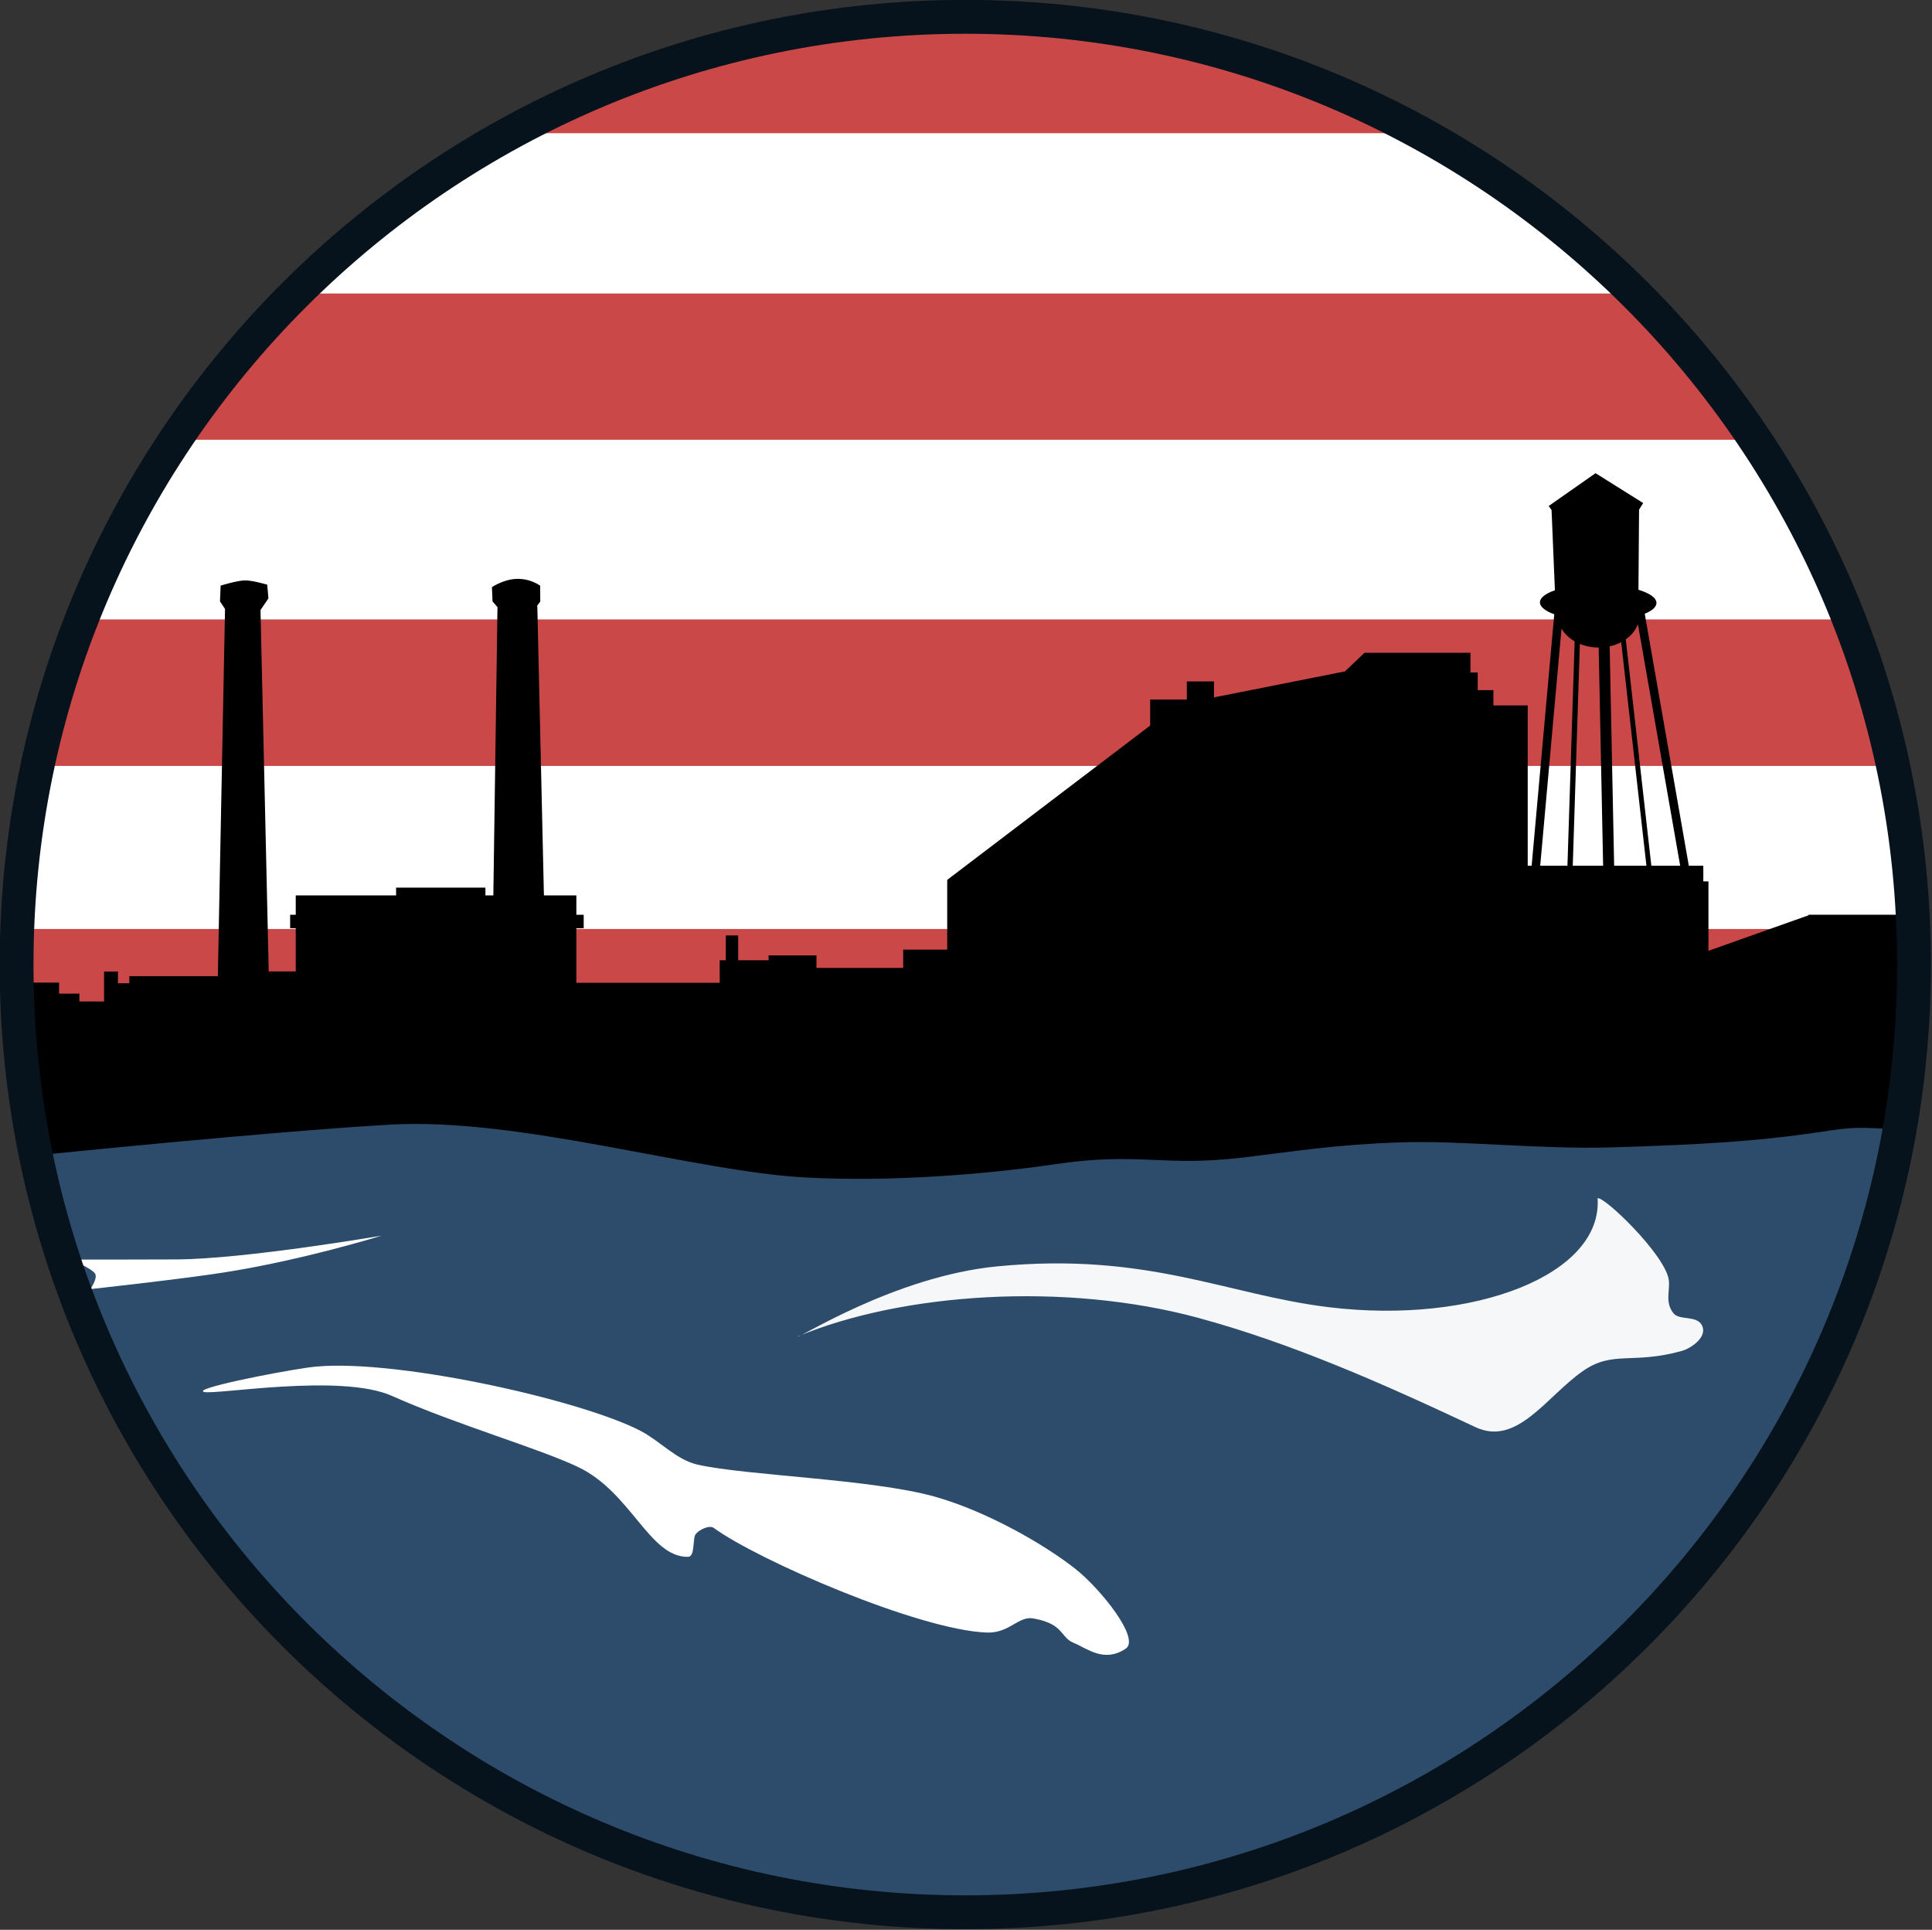 <?xml version="1.0" encoding="UTF-8" standalone="no"?> <svg xmlns="http://www.w3.org/2000/svg" xmlns:xlink="http://www.w3.org/1999/xlink" xmlns:serif="http://www.serif.com/" width="100%" height="100%" viewBox="0 0 3093 3089" version="1.1" xml:space="preserve" style="fill-rule:evenodd;clip-rule:evenodd;stroke-linecap:round;stroke-linejoin:round;stroke-miterlimit:1.5;"><rect x="0" y="0" width="3093" height="3089" fill="#333333" stroke="none"/> <g transform="matrix(1,0,0,1,-407.626,-405.425)"> <g id="Logo---Indiv-Palette---D" transform="matrix(1,0,0,1,450,450)"> <clipPath id="_clip1"> <ellipse cx="1503.75" cy="1499.53" rx="1493.54" ry="1496.87"></ellipse> </clipPath> <g clip-path="url(#_clip1)"> <g transform="matrix(1.046,0,0,1,-0.367,0)"> <g id="Water"> <rect x="7.918" y="1704.18" width="2917.3" height="1359.94" style="fill:rgb(45,76,107);"></rect> </g> </g> <rect id="White-Stripes" x="-31.346" y="16.695" width="3105.18" height="1463.95" style="fill:white;"></rect> <g id="Red-Stripes---indiv"> <g transform="matrix(1,0,0,1.813,0,-130.379)"> <rect x="712.925" y="72.635" width="1728.56" height="92.272" style="fill:rgb(202,73,72);"></rect> </g> <g transform="matrix(1.083,0,0,1.07,-19.878,-41.321)"> <rect x="238.682" y="436.016" width="2340.1" height="218.791" style="fill:rgb(202,73,72);"></rect> </g> <g transform="matrix(1.681,0,0,0.993,-12.448,11.797)"> <rect x="18.288" y="941.681" width="1781.52" height="236.139" style="fill:rgb(202,73,72);"></rect> </g> <g transform="matrix(1.681,0,0,0.716,-46.108,768.226)"> <rect x="18.288" y="941.681" width="1781.52" height="236.139" style="fill:rgb(202,73,72);"></rect> </g> </g> <path id="Skyline" d="M1.153,1586.15L1.153,1528.26L52.208,1528.26L52.208,1545.91L84.754,1545.91L84.754,1558.42L124.216,1558.42L124.216,1510.48L146.444,1510.48L146.444,1529.3L164.669,1529.3L164.669,1517.92L306.37,1517.92L317.879,930.203L309.798,917.989L310.868,892.796C310.868,892.796 337.097,884.705 349.526,884.455C361.709,884.21 385.438,891.295 385.438,891.295L387.377,913.172L374.665,931.936L387.85,1510.3L431.086,1510.3L431.086,1441.18L422.128,1441.18L422.128,1419.72L431.086,1419.72L431.086,1388.71L591.742,1388.71L591.742,1376.24L734.743,1376.24L734.743,1388.71L747.429,1388.71L754.061,927.225L746.114,918.051L745.18,895.21C745.18,895.21 763.435,883.023 783.676,882.055C806.832,880.946 822.367,892.988 822.367,892.988L822.556,918.275L817.029,925.859L817.858,925.84L828.411,1388.71L880.344,1388.71L880.344,1419.72L892.077,1419.72L892.077,1441.18L880.344,1441.18L880.344,1528.54L1109.8,1528.54L1109.8,1492.46L1119.56,1492.46L1119.56,1452.77L1139.41,1452.77L1139.41,1492.46L1188.13,1492.46L1188.13,1484.65L1264.74,1484.65L1264.74,1504.71L1403.56,1504.71L1403.56,1475.49L1474.05,1475.49L1474.05,1364.45L1474.54,1364.45L1474.05,1363.81L1798.99,1116.76L1798.99,1075.11L1857.65,1075.11L1857.65,1046.17L1901.12,1046.17L1901.12,1071.72L2110.75,1030.13L2142.19,1000.3L2142.48,1000.6L2142.48,1000.27L2311.76,1000.27L2311.76,1031.91L2323.33,1031.91L2323.33,1060.12L2348.47,1060.12L2348.47,1084.54L2403.4,1084.54L2403.4,1341.2L2409.69,1341.2L2445.87,938.679C2431.58,933.508 2422.93,926.8 2422.97,919.517C2423.01,912.094 2432.07,905.37 2446.92,900.327L2441.57,771.837L2437.01,765.325L2512.11,712.769L2512.3,713.041L2588.27,760.639L2581.66,771.193L2580.67,899.448C2598.47,904.823 2609.55,912.327 2609.5,920.568C2609.46,927.079 2602.49,933.052 2590.75,937.824L2661.31,1341.2L2684.52,1341.2L2684.52,1366.25L2692.74,1366.25L2692.74,1477.34L2853.03,1420.49L2853.03,1419.61L3081.68,1419.61L3081.68,1607.53L3033.84,1607.53C3026.34,1670.31 3010.06,1764.42 2980.06,1762.46C2918.93,1758.48 2912.48,1761.57 2854.71,1769.8C2774.89,1781.16 2687.36,1787.66 2539.36,1791.95C2418.55,1795.45 2298.55,1780.62 2199.78,1783.95C2095.08,1787.48 2031.89,1798.21 1948.12,1808.19C1818.6,1823.63 1781.86,1799.03 1647.72,1818.77C1532.01,1835.79 1381.79,1847.4 1247.12,1840.18C1068.97,1830.62 789.952,1743.71 581.926,1755.61C388.925,1766.65 17.173,1804.71 17.173,1804.71L-10.984,1586.28L1.153,1586.15ZM2541.76,1341.2L2593.44,1341.2L2553.04,983.317C2547.44,986.261 2541.23,988.539 2534.6,990.008L2541.76,1341.2ZM2457.51,961.618L2423.39,1341.2L2467.01,1341.2L2478.52,981.991C2469.49,976.77 2462.21,969.759 2457.51,961.618ZM2475.51,1341.2L2524.12,1341.2L2517,991.915L2516.99,991.915C2506.14,991.915 2495.9,989.816 2486.89,986.103L2475.51,1341.2ZM2601.31,1341.2L2647.47,1341.2L2579.81,954.45C2576.35,963.986 2569.52,972.397 2560.41,978.82L2601.31,1341.2Z"></path> <g id="Waves"> <path d="M284.178,2183.46C266.073,2178.29 394.15,2152.61 450.509,2144.43C576.18,2126.19 887.55,2195.46 983.775,2246.14C1014.98,2262.57 1040.45,2292.27 1074.87,2299.95C1153.03,2317.37 1351.88,2322.8 1452.73,2350.68C1534.76,2373.36 1628.75,2426.6 1679.92,2467.23C1719.13,2498.36 1783.86,2578.37 1759.75,2594.44C1725.28,2617.4 1699.1,2594.53 1675.82,2584.78C1654.84,2576 1661.07,2554.58 1611.75,2545.98C1587.68,2541.78 1573.99,2569.93 1537.31,2568.59C1428.62,2564.62 1170.69,2452.62 1100.26,2401.1C1093.35,2396.04 1076.85,2403.99 1071.41,2411.02C1065.98,2418.04 1070.84,2447.25 1059.15,2447.42C997.209,2448.32 968.535,2344.58 883.364,2303.76C820.993,2273.88 689.513,2236.32 584.972,2189.74C503.124,2153.28 302.284,2188.62 284.178,2183.46Z" style="fill:white;"></path> <path d="M102.132,2018.87C102.132,2018.87 244.503,2003.32 314.065,1992.54C441.695,1972.75 568.495,1933.3 568.495,1933.3C568.495,1933.3 350.613,1970.72 240.459,1971.33C173.52,1971.7 71.124,1971.6 71.124,1971.6C71.124,1971.6 104.72,1985.64 109.854,1994.14C114.484,2001.81 102.132,2018.87 102.132,2018.87Z" style="fill:white;stroke:black;stroke-opacity:0;stroke-width:8.33px;"></path> <path d="M1234.55,2094.69C1235.6,2098.82 1390.25,1998.24 1554.38,1982.43C1795.39,1959.2 1922.15,2028.26 2085.93,2047.93C2317.39,2075.74 2523.36,1995.8 2515.27,1873.47C2525.7,1869.9 2622.15,1962.71 2629.04,2003.08C2631.96,2020.2 2622.22,2039.91 2636.95,2057.74C2646.62,2069.45 2674.37,2060.21 2682.55,2077.29C2691.25,2095.47 2665.4,2113.53 2649.83,2117.88C2571.54,2139.74 2539.88,2116.66 2492.13,2149.74C2433.52,2190.35 2386.49,2271.28 2319.47,2239.72C2171.72,2170.14 2025.03,2105.24 1875.55,2064.79C1662.09,2007.03 1401.88,2024.88 1234.55,2094.69Z" style="fill:white;fill-opacity:0.95;"></path> </g> </g> </g> <g id="Small-Border" transform="matrix(2.412,0,0,2.589,-3154.21,-3229.45)"> <ellipse cx="2117.42" cy="2000.3" rx="640.918" ry="596.387" style="fill:rgb(14,0,0);fill-opacity:0;"></ellipse> <path d="M2117.42,1403.91C2471.15,1403.91 2758.34,1671.15 2758.34,2000.3C2758.34,2329.46 2471.15,2596.69 2117.42,2596.69C1763.68,2596.69 1476.5,2329.46 1476.5,2000.3C1476.5,1671.15 1763.68,1403.91 2117.42,1403.91ZM2117.42,1424.84C1776.09,1424.84 1498.95,1682.68 1498.95,2000.3C1498.95,2317.92 1776.09,2575.77 2117.42,2575.77C2458.75,2575.77 2735.88,2317.92 2735.88,2000.3C2735.88,1682.68 2458.75,1424.84 2117.42,1424.84Z" style="fill:rgb(7,19,28);"></path> </g> </g> </svg> 